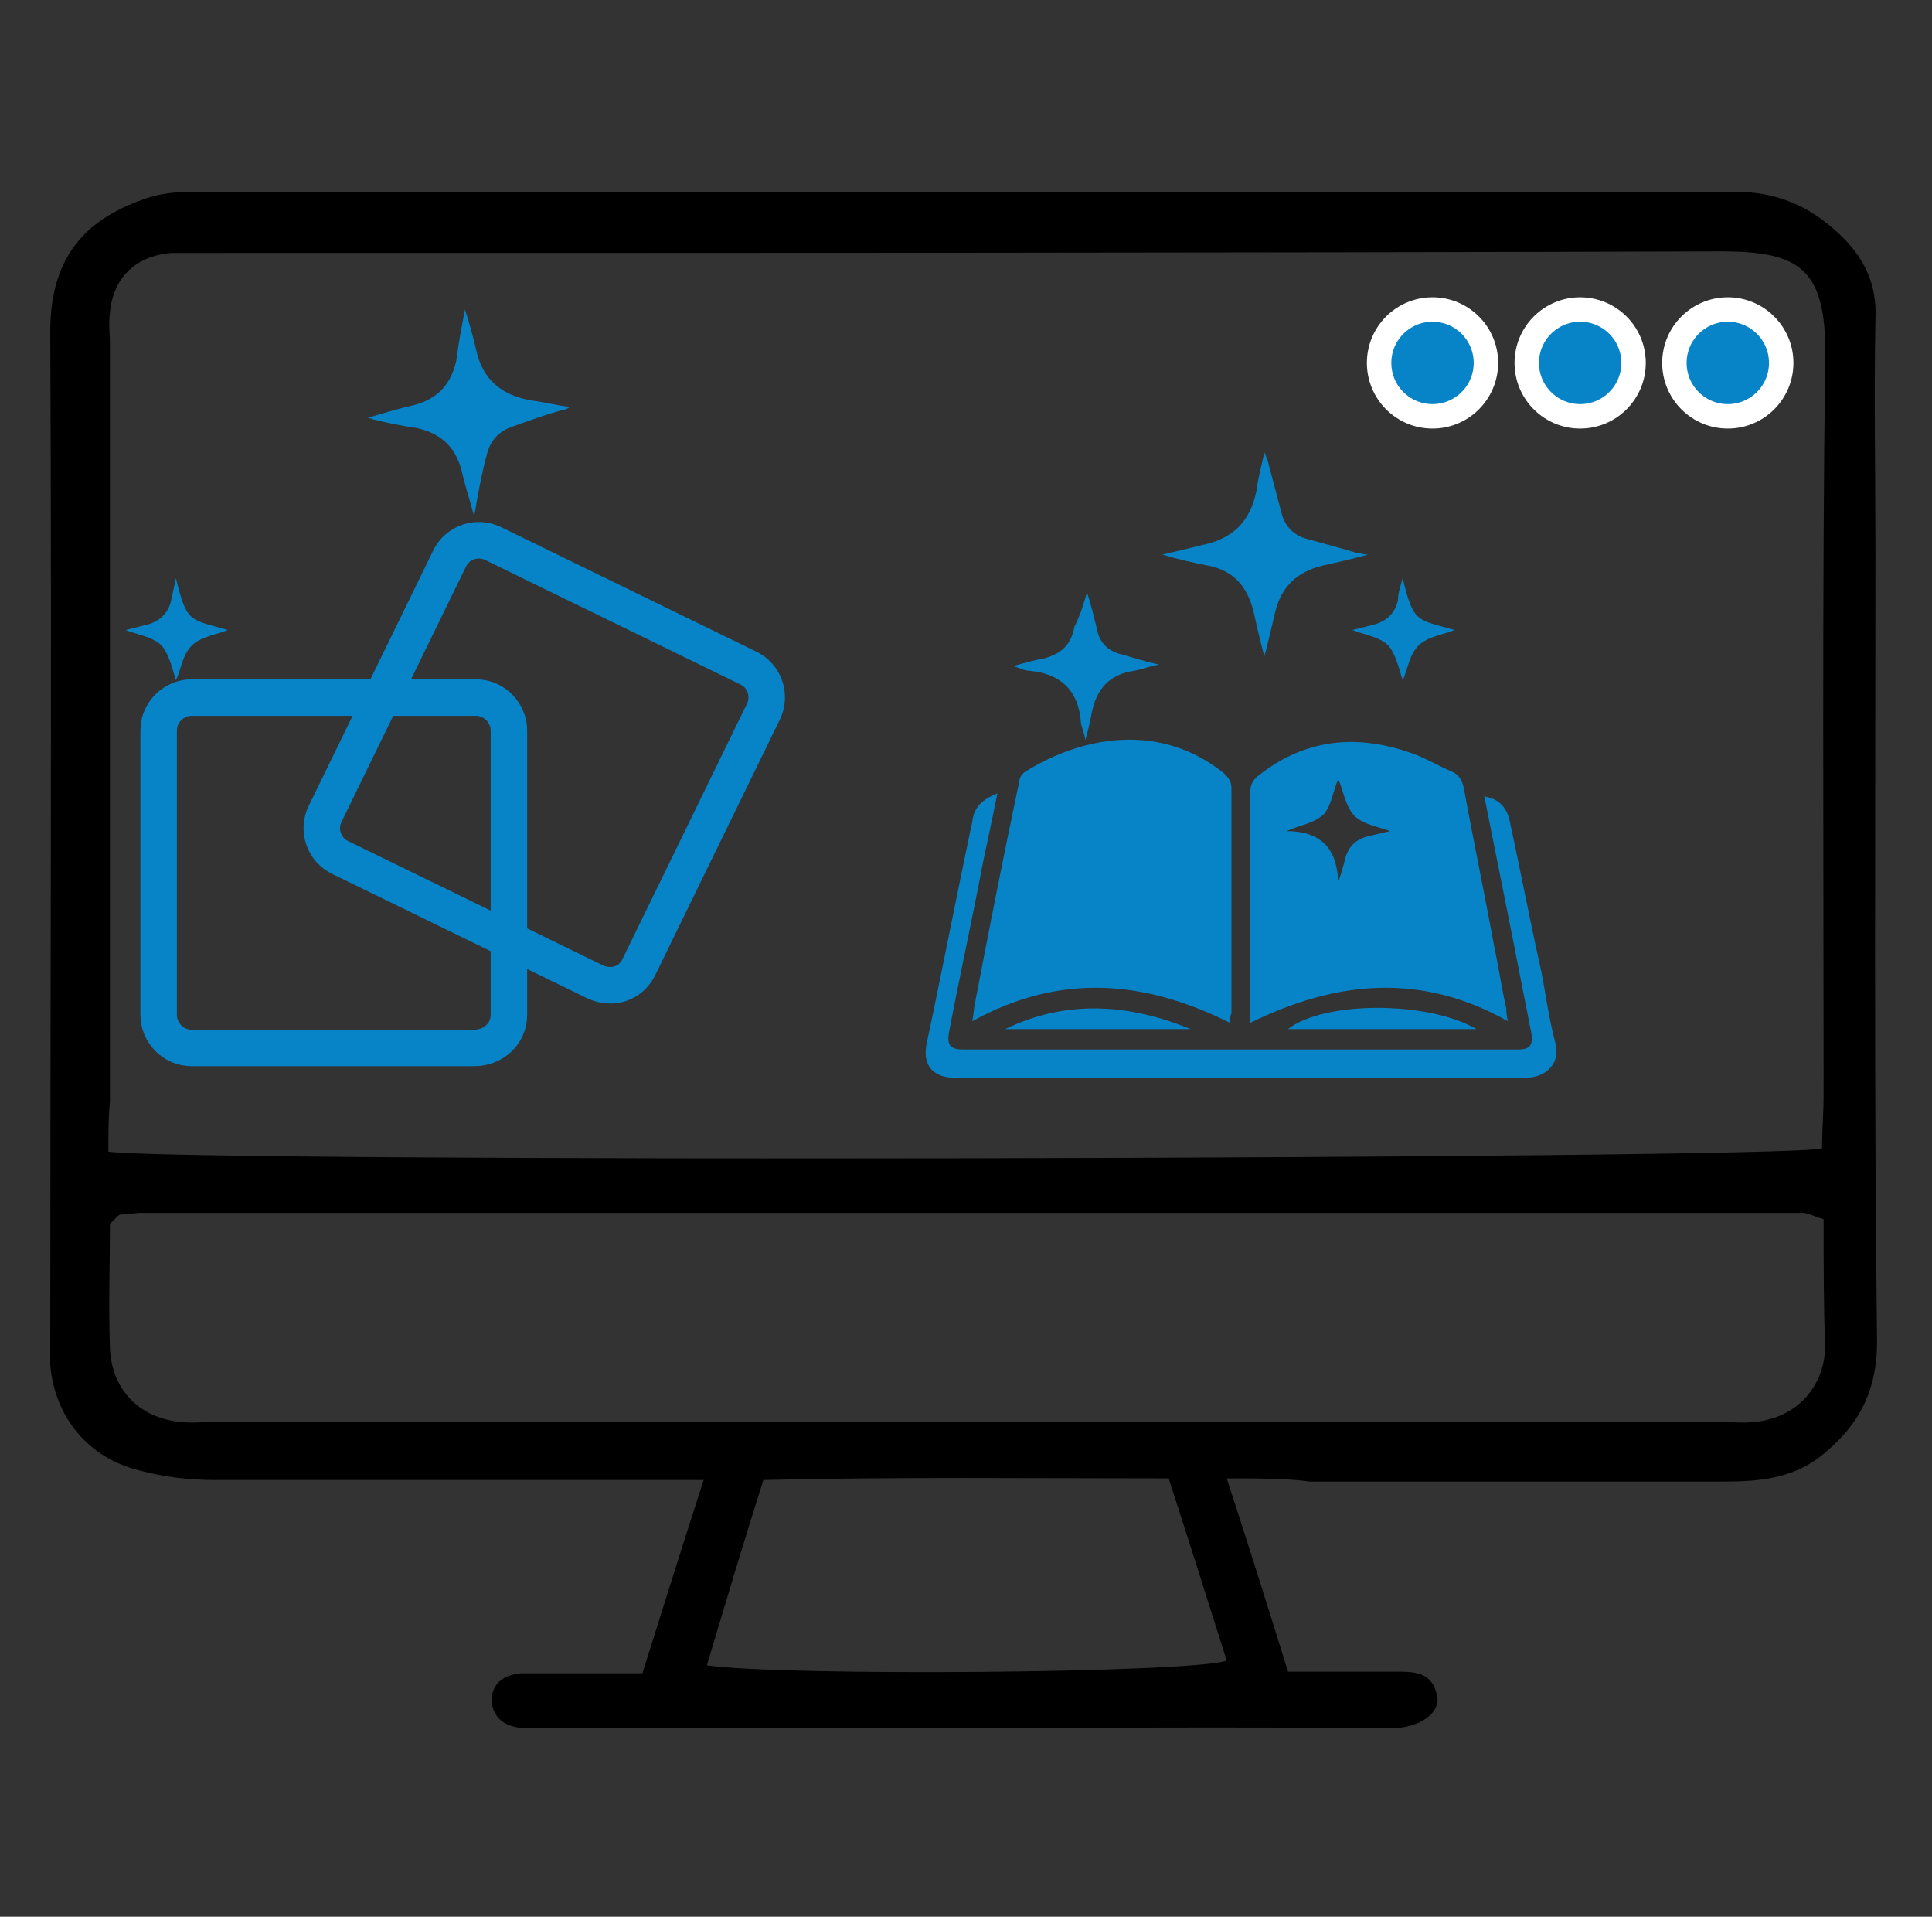 <?xml version="1.0" encoding="utf-8"?>
<!-- Generator: Adobe Illustrator 26.0.1, SVG Export Plug-In . SVG Version: 6.00 Build 0)  -->
<svg version="1.1" id="Layer_1" xmlns="http://www.w3.org/2000/svg" xmlns:xlink="http://www.w3.org/1999/xlink" x="0px" y="0px"
	 viewBox="0 0 123 122" style="enable-background:new 0 0 123 122;" xml:space="preserve">
<rect x="0" y="0" width="123" height="122" fill="#333333" stroke="none"/>
<style type="text/css">
	.st0{fill:#0784C7;stroke:#FFFFFF;stroke-width:2;stroke-miterlimit:10;}
	.st1{fill:#FFFFFF;stroke:#000000;stroke-width:2.5;stroke-miterlimit:10;}
	.st2{stroke:#FFFFFF;stroke-width:2;stroke-miterlimit:10;}
	.st3{fill:#0784C7;stroke:#FFFFFF;stroke-width:2.805;stroke-miterlimit:10;}
	.st4{fill:#0784C7;stroke:#FFFFFF;stroke-width:2.807;stroke-miterlimit:10;}
	.st5{fill:#0784C7;stroke:#FFFFFF;stroke-width:2.675;stroke-miterlimit:10;}
	.st6{fill:#0784C7;stroke:#FFFFFF;stroke-width:2.678;stroke-miterlimit:10;}
	.st7{fill:none;}
	.st8{stroke:#000000;stroke-miterlimit:10;}
	.st9{fill:none;stroke:#0784C7;stroke-width:2.323;stroke-miterlimit:10;}
	.st10{fill:#010101;}
	.st11{fill:#010101;stroke:#FFFFFF;stroke-width:1.036;stroke-miterlimit:10;}
	.st12{fill-rule:evenodd;clip-rule:evenodd;fill:#0784C7;}
	.st13{fill-rule:evenodd;clip-rule:evenodd;fill:#0784C7;stroke:#FFFFFF;stroke-width:1.556;stroke-miterlimit:10;}
	.st14{fill-rule:evenodd;clip-rule:evenodd;fill:none;stroke:#010101;stroke-width:2;stroke-miterlimit:10;}
	.st15{fill:#0784C7;}
	.st16{stroke:#FFFFFF;stroke-width:0.5;stroke-miterlimit:10;}
	.st17{fill:none;stroke:#000000;stroke-width:2.75;stroke-miterlimit:10;}
	.st18{fill:none;stroke:#000000;stroke-width:2;stroke-miterlimit:10;}
	.st19{fill:#0784C7;stroke:#FFFFFF;stroke-width:2.398;stroke-miterlimit:10;}
	.st20{fill:#0784C7;stroke:#FFFFFF;stroke-width:3.019;stroke-miterlimit:10;}
	.st21{fill:#0784C7;stroke:#FFFFFF;stroke-width:2.367;stroke-miterlimit:10;}
	.st22{fill:#010101;stroke:#FFFFFF;stroke-width:1.5;stroke-miterlimit:10;}
	.st23{fill:#0A85C7;}
	.st24{fill-rule:evenodd;clip-rule:evenodd;fill:#010101;}
	.st25{fill:#0784C7;stroke:#0784C7;stroke-width:0.5;stroke-miterlimit:10;}
	.st26{fill-rule:evenodd;clip-rule:evenodd;fill:none;stroke:#010101;stroke-width:2.19;stroke-miterlimit:10;}
	.st27{fill:#FFFFFF;}
	.st28{fill:#1484C6;}
</style>
<g>
	<path class="st9" d="M30.2,66.7H12.2c-1.2,0-2.1-1-2.1-2.1V46.5c0-1.2,1-2.1,2.1-2.1h18.1c1.2,0,2.1,1,2.1,2.1v18.1
		C32.4,65.8,31.4,66.7,30.2,66.7z"/>
	<path class="st9" d="M37.9,62.5l-16.2-7.9c-1.1-0.5-1.5-1.8-1-2.8l7.9-16.2c0.5-1.1,1.8-1.5,2.8-1l16.2,7.9c1.1,0.5,1.5,1.8,1,2.8
		l-7.9,16.2C40.2,62.6,39,63,37.9,62.5z"/>
</g>
<circle class="st13" cx="91.2" cy="23.1" r="3.4"/>
<circle class="st13" cx="100.6" cy="23.1" r="3.4"/>
<circle class="st13" cx="110" cy="23.1" r="3.4"/>
<g>
	<path class="st15" d="M78.3,65.1c-5.4-2.7-10.8-3.2-16.4-0.1c0.1-0.5,0.1-0.9,0.2-1.3c0.9-4.7,1.8-9.3,2.8-14
		c0-0.2,0.2-0.5,0.4-0.6c3.7-2.3,8.6-3.1,12.6,0.1c0.3,0.3,0.5,0.5,0.5,1c0,4.8,0,9.6,0,14.3C78.3,64.7,78.3,64.8,78.3,65.1z"/>
	<path class="st15" d="M96,65c-5.5-3.1-10.9-2.6-16.4,0.1c0-0.3,0-0.5,0-0.7c0-4.7,0-9.3,0-14c0-0.5,0.2-0.8,0.6-1.1
		c3.1-2.4,6.5-2.6,10.1-1.2c0.7,0.3,1.4,0.7,2.1,1c0.5,0.2,0.7,0.6,0.8,1.1c0.6,3.3,1.3,6.6,1.9,9.9c0.3,1.4,0.5,2.8,0.8,4.1
		C95.9,64.4,95.9,64.6,96,65z M85.2,49.6c-0.3,0.6-0.4,1.6-0.9,2.2c-0.6,0.6-1.5,0.7-2.4,1.1c2.2,0,3.2,1.1,3.3,3.2
		c0.2-0.5,0.3-0.9,0.4-1.3c0.2-0.9,0.7-1.4,1.6-1.6c0.4-0.1,0.9-0.2,1.3-0.3c-0.8-0.3-1.7-0.4-2.3-1C85.6,51.2,85.5,50.2,85.2,49.6z
		"/>
	<path class="st15" d="M63.5,50.5c-0.3,1.5-0.6,2.9-0.9,4.3c-0.7,3.7-1.5,7.3-2.2,11c-0.1,0.7,0.1,1,0.9,1c3.4,0,6.8,0,10.3,0
		c8.2,0,16.3,0,24.5,0c0.2,0,0.4,0,0.6,0c0.7,0,0.9-0.3,0.8-1c-0.4-2-0.8-4.1-1.2-6.1c-0.6-3-1.2-6-1.8-9c0.8,0.1,1.4,0.6,1.6,1.5
		c0.7,3.2,1.3,6.4,2,9.5c0.3,1.5,0.5,3.1,0.9,4.6c0.4,1.3-0.5,2.3-1.9,2.3c-11.2,0-22.4,0-33.6,0c-0.9,0-1.8,0-2.7,0
		c-1.4,0-2.1-0.8-1.8-2.2c1-4.7,1.9-9.4,2.9-14.1C62,51.4,62.5,50.9,63.5,50.5z"/>
	<path class="st15" d="M74,35.3c0.9-0.2,1.7-0.4,2.5-0.6c2-0.4,3.1-1.5,3.5-3.5c0.1-0.8,0.3-1.5,0.5-2.4c0.1,0.2,0.1,0.3,0.2,0.5
		c0.3,1.1,0.6,2.3,0.9,3.4c0.2,0.8,0.8,1.4,1.6,1.6c1.1,0.3,2.2,0.6,3.2,0.9c0.2,0,0.4,0.1,0.7,0.1c-1.1,0.3-2,0.5-2.9,0.7
		c-1.6,0.4-2.6,1.3-3,2.9c-0.2,0.8-0.4,1.7-0.6,2.5c0,0.1-0.1,0.2-0.1,0.4c-0.3-1.1-0.5-2-0.7-2.9c-0.4-1.6-1.3-2.6-2.9-2.9
		C75.9,35.8,75,35.6,74,35.3z"/>
	<path class="st15" d="M69.2,37.7c0.3,0.9,0.5,1.8,0.7,2.6c0.2,0.7,0.7,1.1,1.3,1.3c0.8,0.2,1.6,0.5,2.6,0.7
		c-0.6,0.1-1.1,0.3-1.6,0.4c-1.5,0.2-2.4,1.1-2.7,2.7c-0.1,0.5-0.2,1-0.4,1.7c-0.1-0.6-0.3-0.9-0.3-1.3c-0.2-1.9-1.3-2.9-3.2-3.1
		c-0.4,0-0.7-0.2-1.1-0.3c0.7-0.2,1.4-0.4,2-0.5c1.1-0.3,1.7-0.9,1.9-2C68.8,39.1,69,38.4,69.2,37.7z"/>
	<path class="st15" d="M64,65.5c3.9-1.9,7.9-1.6,11.8,0C71.9,65.5,68,65.5,64,65.5z"/>
	<path class="st15" d="M94,65.5c-4.1,0-8,0-12,0C84.3,63.7,90.9,63.7,94,65.5z"/>
	<path class="st15" d="M89.3,36.8c0.7,2.9,0.9,2.6,3.3,3.3c-0.7,0.3-1.7,0.4-2.3,1c-0.6,0.6-0.7,1.6-1,2.2c-0.2-0.6-0.4-1.6-0.9-2.2
		c-0.6-0.6-1.6-0.7-2.3-1c0.4-0.1,0.8-0.2,1.2-0.3c0.9-0.2,1.5-0.7,1.7-1.6C89,37.7,89.2,37.2,89.3,36.8z"/>
</g>
<g>
	<path d="M78.1,94.1c1.4,4.3,2.6,8.1,3.9,12.3c2.2,0,4.4,0,6.6,0c1.3,0,2.6-0.1,2.9,1.6c0.2,1-1.1,2-2.9,2c-11-0.1-21.9,0-32.9,0
		c-6.7,0-13.3,0-20,0c-0.8,0-1.6,0-2.4,0c-1.1-0.1-2-0.6-2-1.9c0.1-1.1,0.9-1.5,1.9-1.6c1.4,0,2.7,0,4.1,0c1.2,0,2.4,0,3.6,0
		c1.3-4.1,2.5-8,3.9-12.3c-1.5,0-2.6,0-3.7,0c-9.2,0-18.3,0-27.5,0c-1.6,0-3.2-0.2-4.7-0.6c-3.3-0.8-5.4-3.4-5.7-6.7
		c0-0.6,0-1.1,0-1.7c0-21.4,0.1-42.7,0-64.1c0-4.7,2.2-7.1,5.9-8.4c1-0.4,2.2-0.5,3.3-0.5c32.7,0,65.3,0,98,0c2.7,0,4.8,0.9,6.7,2.7
		c1.6,1.5,2.4,3.2,2.3,5.4c-0.1,5,0,9.9,0,14.9c0,16.7-0.1,33.5,0.1,50.2c0,3.2-1.2,5.4-3.6,7.3c-1.8,1.4-3.9,1.6-6.1,1.6
		c-8.8,0-17.6,0-26.4,0C81.9,94.1,80.2,94.1,78.1,94.1z M6.9,73.3c4.5,0.7,106.3,0.5,109.1-0.2c0-1.1,0.1-2.3,0.1-3.5
		c0-15.6-0.1-31.2,0.1-46.8c0.1-5.7-1.6-6.8-6.6-6.8c-32,0.1-64,0.1-96,0.1c-0.9,0-1.8,0-2.7,0c-2.3,0.2-3.7,1.6-3.9,3.8
		c-0.1,0.7,0,1.4,0,2c0,16.1,0,32.1,0,48.2C6.9,71.1,6.9,72.1,6.9,73.3z M116.1,77.6c-0.7-0.2-1-0.4-1.3-0.4c-35.3,0-70.5,0-105.8,0
		c-0.4,0-0.9,0.1-1.3,0.1c-0.1,0-0.2,0.1-0.3,0.2c-0.1,0.1-0.2,0.2-0.4,0.4c0,2.5-0.1,5.2,0,7.9c0.1,2.6,1.8,4.4,4.4,4.7
		c0.8,0.1,1.6,0,2.4,0c31.9,0,63.7,0,95.6,0c0.8,0,1.6,0.1,2.4,0c2.6-0.3,4.3-2.2,4.4-4.7C116.1,83.2,116.1,80.5,116.1,77.6z
		 M45,106c5,0.7,30.7,0.5,33.1-0.3c-1.2-3.8-2.4-7.6-3.7-11.6c-8.7,0-17.2-0.1-25.8,0.1C47.3,98.3,46.2,102,45,106z"/>
</g>
<path class="st15" d="M29.6,19.7c0.3,0.9,0.5,1.7,0.7,2.5c0.4,2,1.7,3,3.6,3.3c0.8,0.1,1.5,0.3,2.4,0.4c-0.2,0.1-0.3,0.2-0.5,0.2
	c-1.1,0.3-2.2,0.7-3.3,1.1c-0.8,0.3-1.3,0.9-1.5,1.7c-0.3,1.1-0.5,2.2-0.7,3.3c0,0.2-0.1,0.4-0.1,0.7c-0.3-1.1-0.6-2-0.8-2.9
	c-0.4-1.6-1.4-2.5-3.1-2.8c-0.8-0.1-1.7-0.3-2.5-0.5c-0.1,0-0.2-0.1-0.4-0.1c1-0.3,2-0.6,2.9-0.8c1.6-0.4,2.5-1.4,2.8-3.1
	C29.2,21.7,29.4,20.8,29.6,19.7z"/>
<path class="st15" d="M11.2,36.8c0.7,2.9,0.9,2.6,3.3,3.3c-0.7,0.3-1.7,0.4-2.3,1c-0.6,0.6-0.7,1.6-1,2.2c-0.2-0.6-0.4-1.6-0.9-2.2
	c-0.6-0.6-1.6-0.7-2.3-1c0.4-0.1,0.8-0.2,1.2-0.3c0.9-0.2,1.5-0.7,1.7-1.6C11,37.7,11.1,37.3,11.2,36.8z"/>
</svg>
